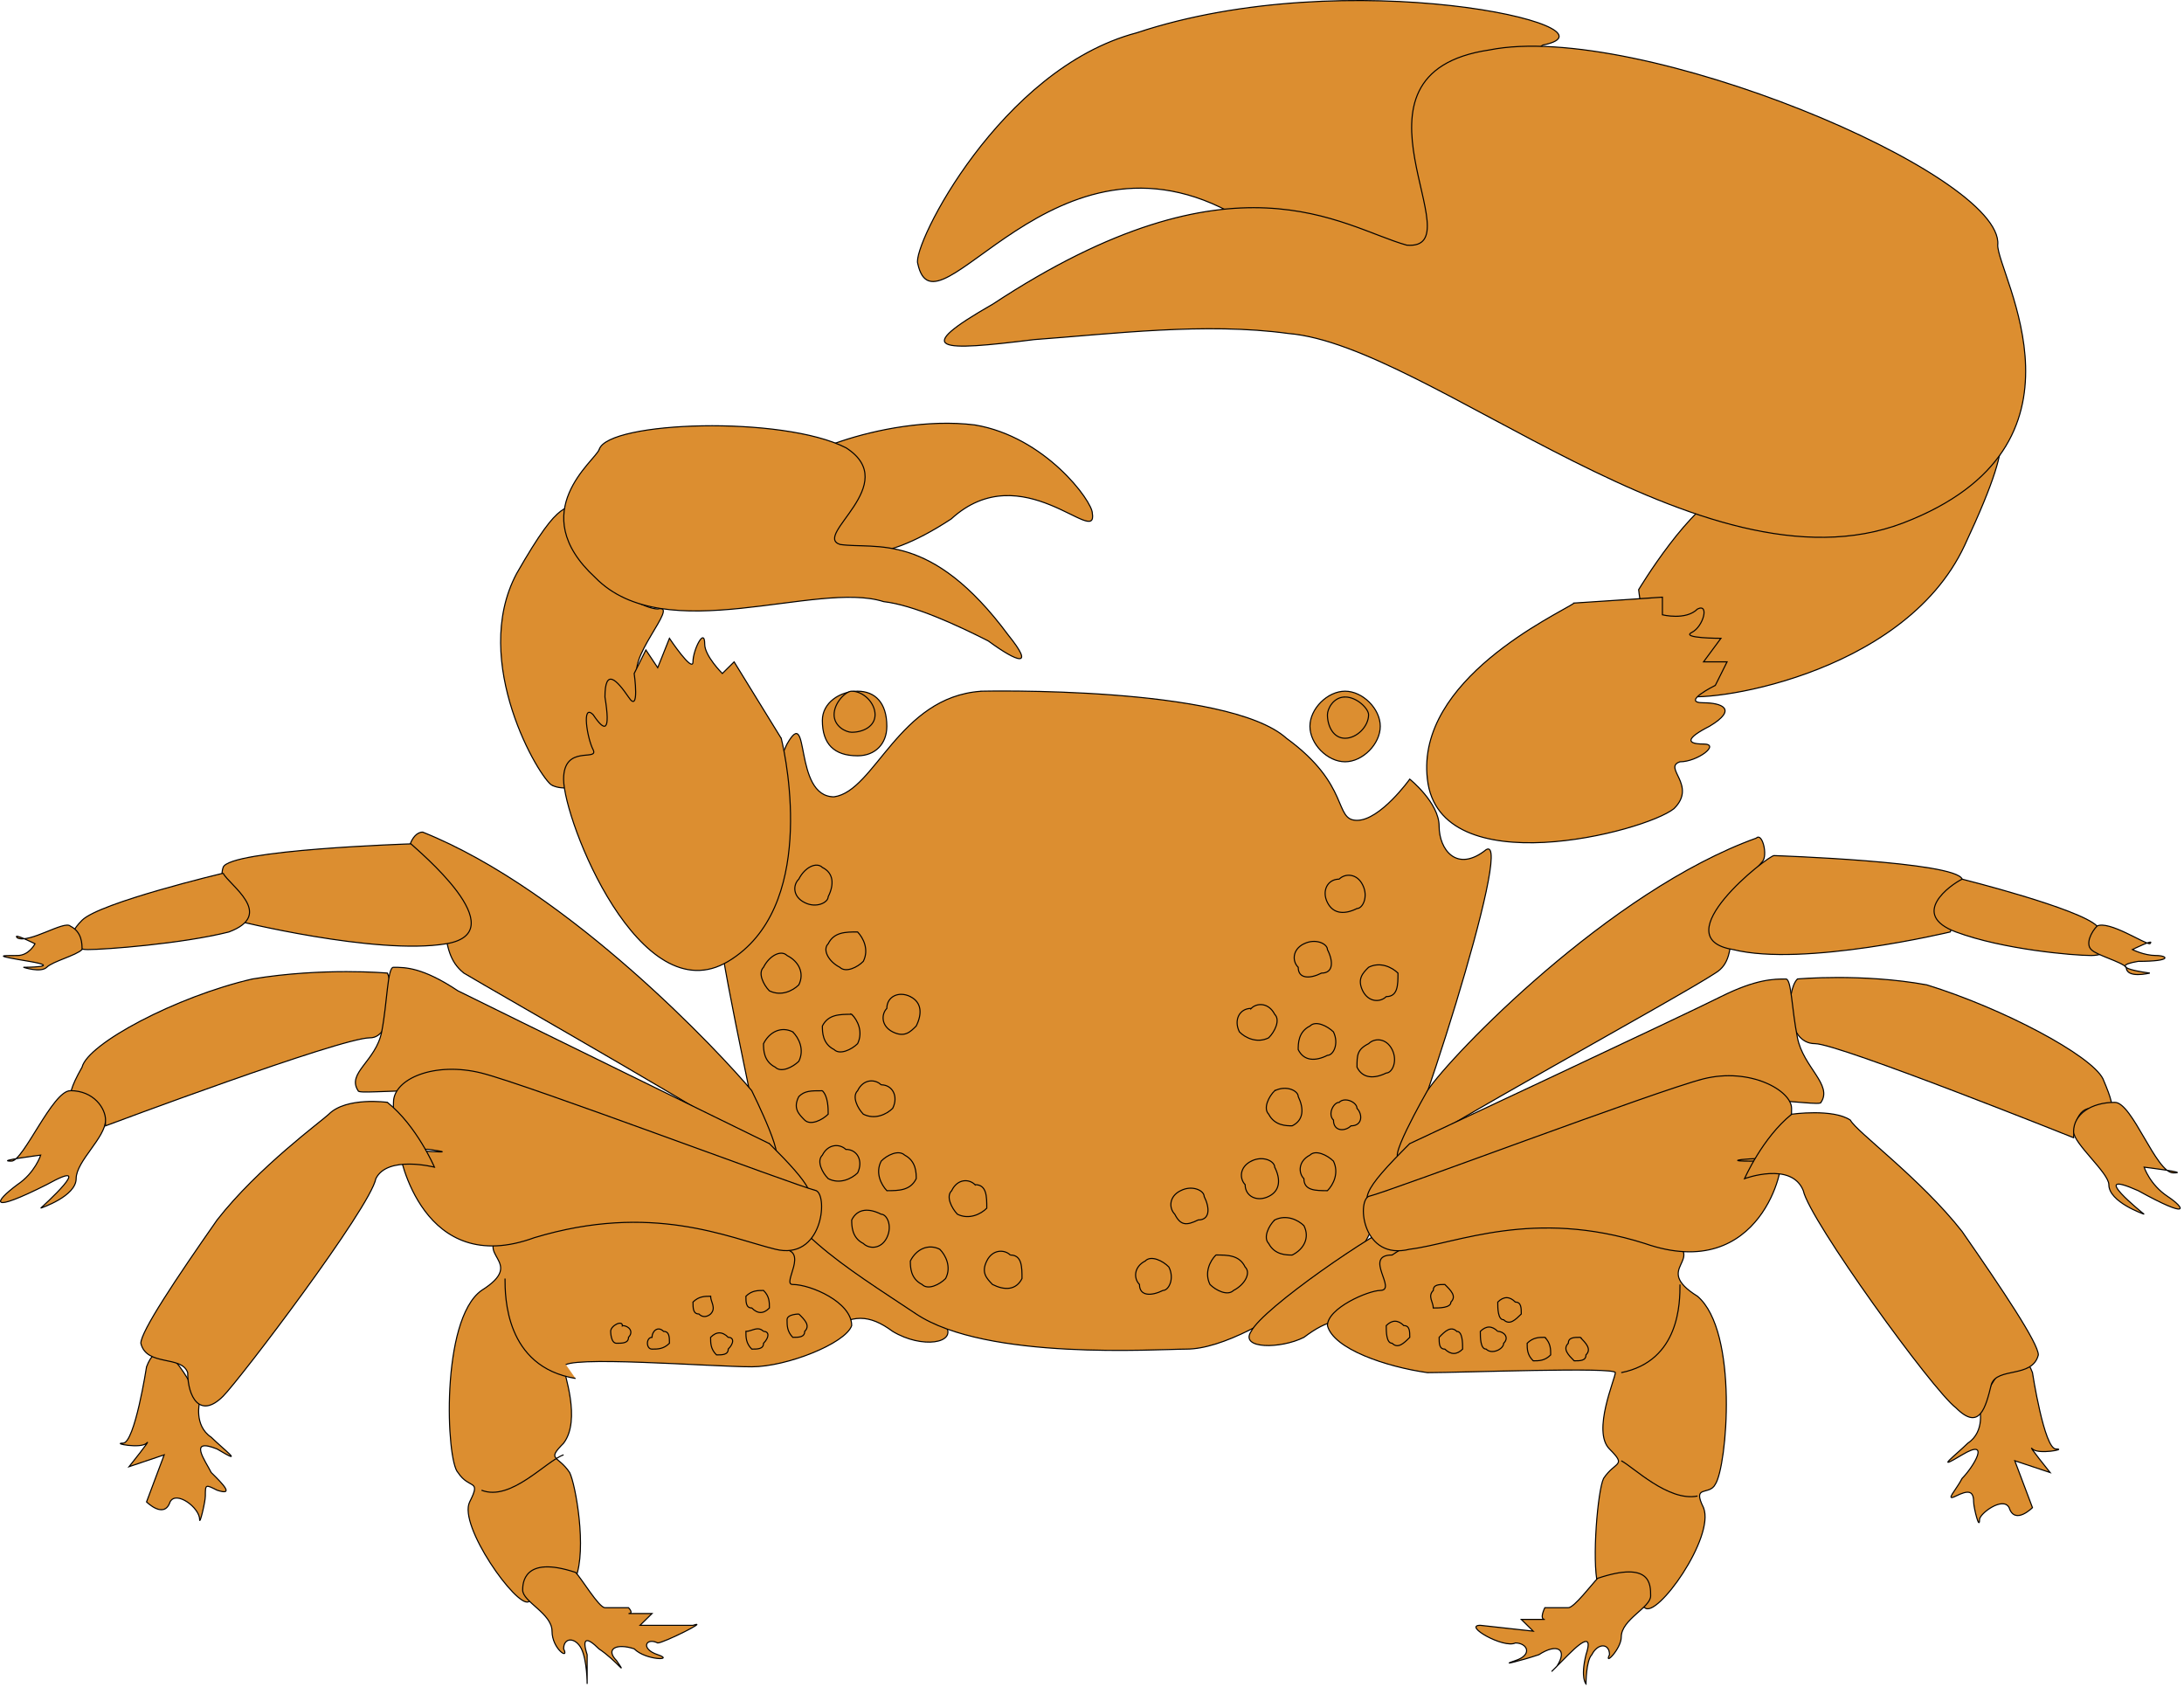 
        <svg xmlns:rdf="http://www.w3.org/1999/02/22-rdf-syntax-ns#" xmlns="http://www.w3.org/2000/svg" xmlns:cc="http://creativecommons.org/ns#" xmlns:xlink="http://www.w3.org/1999/xlink" xmlns:dc="http://purl.org/dc/elements/1.1/" x="0px" y="0px" width="501" height="387" viewBox="0 0 501 387" xml:space="preserve">
            <title>Uca spp. (Fiddler Crab) 2</title>
            <desc xmlns:ian_image_library="https://ian.umces.edu/media-library/">
                <ian_image_library:title>Uca spp. (Fiddler Crab) 2</ian_image_library:title>
                <ian_image_library:descr>Illustration of a fiddler crab (Uca spp.)</ian_image_library:descr>
                <ian_image_library:scene>
                    <ian_image_library:contains>Crustacean, Mud, crab, Arthropoda, Crustacea, Malacostraca, Eumalacostraca, Decapoda, Brachyura, Ocypodidae, Ucinae, Uca</ian_image_library:contains>
                    <ian_image_library:when>2003-01-02</ian_image_library:when>
                </ian_image_library:scene>
            </desc>
            
 <defs></defs>
 <path stroke="#000" stroke-width=".25" d="m157.61 290.63s17.534-13.498 24.239-12.113c6.793 2.638 32.366 21.52 35.068 25.557 2.696 4.053-5.397 5.394-12.143 1.327-5.384-3.989-9.4-3.989-14.792 0-5.4 2.72-29.67-9.4-32.38-14.78z" fill="#DC8E30"/>
 <path stroke="#000" stroke-width=".25" d="m184.49 106.93c-8.046 0 17.527-12.113 39.111-9.461 16.18 2.692 26.975 17.517 26.975 20.253 1.307 8.06-16.18-13.528-32.373 1.321-35.03 22.92-30.98-12.11-33.72-12.11z" fill="#DC8E30"/>
 <path stroke="#000" stroke-width=".25" d="m225.01 158.55s56.599-1.341 70.097 10.795c14.798 10.792 10.781 18.828 16.18 18.828 5.343 0 12.103-9.451 12.103-9.451s6.738 5.395 6.738 10.792c0 5.384 4.05 10.782 10.789 5.384 6.704-4.023-17.527 71.451-22.926 79.541-4.043 8.046-4.043 13.444-14.839 20.203-10.748 8.086-22.925 14.825-30.991 14.825-6.725 0-45.803 2.692-61.989-8.056-16.159-10.782-32.325-20.257-35.027-35.062-2.696-14.815-10.782-49.863-10.782-59.317 0-9.387 2.689-22.915 2.689-22.915s8.093 2.736 8.093 6.759c1.348 4.023 1.348-12.153 5.397-20.212 5.391-9.461 1.307 12.113 10.789 12.113 9.4-1.3 14.8-22.88 33.68-24.21z" fill="#DC8E30"/>
 <path stroke="#000" stroke-width=".25" d="m196.73 158.55c4.002 0 6.705 2.651 6.705 8.049 0 4.064-2.703 6.77-6.705 6.77-5.397 0-8.086-2.706-8.086-8.1-.01-4.07 4-6.72 8.08-6.72z" fill="#DC8E30"/>
 <path stroke="#000" stroke-width=".25" d="m195.38 158.55c2.662 0 5.357 2.651 5.357 5.397 0 2.651-2.695 4.023-5.357 4.023-1.361 0-4.043-1.372-4.043-4.023-.01-2.75 2.68-5.4 4.04-5.4z" fill="#DC8E30"/>
 <path stroke="#000" stroke-width=".25" d="m126.63 180.14c-2.736-1.416-18.892-28.323-8.13-48.556 10.792-18.872 10.792-13.477 16.187-17.531 2.695-1.341 0 9.451 2.695 16.176 2.702 5.398 10.782 9.465 13.498 9.465 5.384-1.365-8.1 12.123-4.057 16.166 2.743 5.344-4.043 20.203-4.043 20.203s-10.75 6.71-16.15 4.07z" fill="#DC8E30"/>
 <path stroke="#000" stroke-width=".25" d="m137.46 103.08c2.045-6.461 42.078-7.823 56.639-.349 12.963 8.344-7.795 20.125-1.388 22.16 8.114 1.192 20.833-3.204 38.617 20.829 6.088 7.544 2.235 6.332-4.619 1.307-7.314-3.715-17.155-8.236-24.022-9.025-15.38-4.906-50.131 10.877-66.141-5.523-16.38-15.1.09-26.84.91-29.4z" fill="#DC8E30"/>
 <path stroke="#000" stroke-width=".25" d="m172.45 250.19c-6.746-8.121-41.773-45.83-75.483-59.318-2.703 0-4.013 5.388-2.703 5.388 10.792 13.495 5.395 21.55 12.133 26.948 6.749 4.067 66.053 37.764 70.096 41.756 5.35 4.07-4.05-14.78-4.05-14.78z" fill="#DC8E30"/>
 <path stroke="#000" stroke-width=".25" d="m94.265 193.57s-41.766 1.331-43.077 5.397c-1.392 4.033 2.651 12.123 2.651 12.123s32.379 8.09 48.515 5.398c16.15-2.71-6.734-21.59-8.085-22.92z" fill="#DC8E30"/>
 <path stroke="#000" stroke-width=".25" d="m51.188 200.3s-28.32 6.735-32.366 10.792c-4.087 4.057-2.702 6.725 1.311 6.725 4.077 0 21.574-1.327 32.366-4.033 10.781-4.03 0-10.79-1.311-13.49z" fill="#DC8E30"/>
 <path stroke="#000" stroke-width=".25" d="m88.867 223.21s-14.795-1.331-30.971 1.351c-17.5 4.046-37.764 14.839-39.074 20.233-5.395 9.441-1.351 8.06 1.311 8.06 4.077 0 4.077 5.395 4.077 5.395s53.875-20.189 60.655-20.189c5.397.01 5.397-12.14 4.002-14.84z" fill="#DC8E30"/>
 <path stroke="#000" stroke-width=".25" d="m16.12 250.19c-4.047 0-10.751 16.156-13.488 16.156-4.043 0 6.708-1.381 6.708-1.381s-1.31 4.074-5.354 6.769c-5.398 4.023-6.749 6.779 6.735 0 12.146-6.769-1.382 5.395-1.382 5.395s8.131-2.692 8.131-6.77c0-4.013 6.739-9.387 6.739-13.43 0-2.7-2.695-6.75-8.089-6.75z" fill="#DC8E30"/>
 <path stroke="#000" stroke-width=".25" d="m16.12 212.42c-1.385-1.331-9.441 4.067-12.133 2.726-1.354-1.364 4.043 1.341 4.043 1.341s-1.352 2.692-4.043 2.692c-4.013 0-5.398 0 2.692 1.341 8.056 1.361-1.31 1.361-1.31 1.361s3.972 1.331 5.354 0c1.351-1.361 6.749-2.702 8.1-4.067-.001-1.32-.001-4.03-2.703-5.39z" fill="#DC8E30"/>
 <path stroke="#000" stroke-width=".25" d="m181.85 294.64c4.084 0 13.525 4.033 13.525 9.431-1.361 4.053-14.832 9.451-22.925 9.451-9.441 0-43.158-2.726-43.158 0 0 1.341 4.087 12.123 0 17.518-4.002 4.037-1.311 2.682 1.385 6.739 1.351 2.692 4.009 17.531 1.351 24.246-2.736 6.749 0 4.043-6.739 1.351-8.1-1.351 0 1.341-4.053 4.047-2.736 1.351-16.18-17.511-13.498-22.905 2.716-5.398 0-2.686-2.682-6.739-2.703-2.702-4.043-35.052 5.397-41.767 10.782-6.769-2.716-8.13 5.395-13.528 1.341-1.331 43.118-10.748 63.354 4.067 6.73 0-.01 8.09 2.64 8.09z" fill="#DC8E30"/>
 <path stroke="#000" stroke-width=".25" d="m179.2 169.35l-10.795-17.531-2.703 2.672s-4.043-4.023-4.043-6.719c0-4.074-2.695 1.321-2.695 4.047 0 2.672-5.398-5.398-5.398-5.398l-2.688 6.739-2.716-4.067-2.682 5.398s1.341 9.461-1.307 5.394c-2.75-4.023-5.398-6.725-5.398 0 1.307 8.09 0 8.09-2.702 4.067-2.695-2.746-1.388 5.398 0 8.046 1.307 2.746-6.783-1.331-6.783 6.729 0 9.451 17.531 53.94 37.761 41.797 20.21-12.13 13.5-45.79 12.16-51.18z" fill="#DC8E30"/>
 <path stroke="#000" stroke-width=".25" d="m176.49 262.33s-63.347-31.015-71.437-35.048c-8.09-5.398-12.103-5.398-14.795-5.398-1.395 0-1.395 8.08-2.702 14.815-1.341 6.749-8.09 9.441-5.398 13.498 0 1.341 24.236-2.726 43.128 4.043 17.49 5.344 51.204 25.601 57.956 22.895 5.4-1.38 2.7-5.4-6.75-14.81z" fill="#DC8E30"/>
 <path stroke="#000" stroke-width=".25" d="m187.25 273.12c-5.398-1.382-66.012-24.276-76.794-26.982-10.795-2.692-20.192 1.331-20.192 6.718 0 4.077-1.395 10.792 8.09 10.792 9.387 1.321-5.398 0-6.779 0 0 1.321 5.395 29.63 31.015 20.253 26.979-8.141 44.465 0 55.261 2.651 10.79 2.69 12.13-12.11 9.4-13.43z" fill="#DC8E30"/>
 <path stroke="#000" stroke-width=".25" d="m115.85 293.28c0 4.067 0 20.247 16.18 22.918" fill="#DC8E30"/>
 <path stroke="#000" stroke-width=".25" d="m129.29 333.72c-4.002 1.355-12.103 10.796-18.838 8.11" fill="#DC8E30"/>
 <path stroke="#000" stroke-width=".25" d="m132.03 360.68c1.351 1.351 5.354 8.1 6.749 8.1h5.398s1.307 1.341 0 1.341h5.391l-2.743 2.702h12.144c4.043-1.351-6.746 4.046-8.086 4.046-2.716-1.354-4.057 1.352 0 2.692 4.043 1.352-2.716 1.352-5.398-1.341-4.057-1.352-6.705 0-4.057 2.692 2.75 4.043 0 0-4.043-2.692-2.695-2.706-4.002-2.706-2.695 1.341v6.705s0-5.354-1.307-8.046c-1.351-2.706-4.087-2.706-4.087 0 1.385 2.692-2.662 0-2.662-4.057 0-4.043-6.735-6.735-6.735-9.441.02-1.33.02-8.08 12.15-4.03z" fill="#DC8E30"/>
 <path stroke="#000" stroke-width=".25" d="m33.616 313.52s-2.702 17.518-5.394 17.518c-2.706 0 4.087 1.341 5.394 0 1.385-1.361-4.013 5.397-4.013 5.397l8.06-2.716-4.047 10.796s4.047 4.043 5.398 0c1.381-2.686 6.779 1.317 6.779 4.043 0 1.351 1.311-4.043 1.311-5.397 0-2.692 0-2.692 2.692-1.331 4.043 1.331 1.392-1.361-1.341-4.053-1.351-2.702-5.398-8.1 1.341-5.398 6.749 4.057 1.392 0-1.341-2.702-4.057-2.692-2.662-8.09-2.662-8.09s-8.13-18.86-12.177-8.07z" fill="#DC8E30"/>
 <path stroke="#000" stroke-width=".25" d="m88.867 252.86s-9.397-1.321-13.444 2.723c-1.351 1.354-16.187 12.146-25.627 24.259-9.4 13.44-17.487 25.563-17.487 28.289 1.307 5.397 9.397 2.672 10.748 6.739 0 5.394 2.736 10.782 8.131 5.394 4.002-4.063 33.676-43.127 35.031-49.897 2.648-5.394 13.44-2.638 13.44-2.638s-4.043-9.47-10.792-14.86z" fill="#DC8E30"/>
 <path stroke="#000" stroke-width=".25" d="m347.62 291.95s-18.834-14.815-25.586-12.109c-6.746 2.648-32.326 20.199-35.028 25.563-2.695 4.067 6.746 4.067 12.103 1.365 5.398-4.037 9.441-5.354 14.839-1.365 5.41 4.07 29.64-8.06 33.68-13.45z" fill="#DC8E30"/>
 <path stroke="#000" stroke-width=".25" d="m308.55 158.55c-4.043 0-8.06 4.026-8.06 8.049 0 4.064 4.017 8.141 8.06 8.141s8.079-4.077 8.079-8.141c0-4.02-4.03-8.05-8.08-8.05z" fill="#DC8E30"/>
 <path stroke="#000" stroke-width=".25" d="m308.55 159.88c-2.662 0-4.043 2.696-4.043 4.067 0 2.651 1.381 5.398 4.043 5.398 2.736 0 5.397-2.747 5.397-5.398 0-1.37-2.66-4.07-5.4-4.07z" fill="#DC8E30"/>
 <path stroke="#000" stroke-width=".25" d="m327.44 250.19c5.397-8.121 41.773-45.83 75.45-57.943 1.388-1.375 2.688 4.013 1.388 5.395-10.788 12.113-4.084 21.533-10.788 25.566-8.101 5.397-67.432 37.764-71.447 41.756-5.41 4.07 5.4-14.78 5.4-14.78z" fill="#DC8E30"/>
 <path stroke="#000" stroke-width=".25" d="m406.94 196.26s41.76 1.382 43.161 5.395c1.308 4.033-2.735 12.123-2.735 12.123s-33.694 8.1-49.826 4.033c-16.18-2.66 8.04-21.55 9.41-21.55z" fill="#DC8E30"/>
 <path stroke="#000" stroke-width=".25" d="m450.1 201.66s26.928 6.739 30.958 10.762c5.404 4.067 2.709 6.759-1.335 6.759-4.043 0-20.229-1.365-31.024-5.397-10.75-4.02-1.34-10.78 1.4-12.12z" fill="#DC8E30"/>
 <path stroke="#000" stroke-width=".25" d="m412.33 224.56s14.832-1.351 29.657 1.351c17.5 5.398 37.729 16.159 40.426 21.554 4.043 9.465 1.348 6.769-2.696 6.769-4.043 0-4.043 6.739-4.043 6.739s-53.909-21.574-59.301-21.574c-6.71 0-6.71-12.12-4.05-14.84z" fill="#DC8E30"/>
 <path stroke="#000" stroke-width=".25" d="m485.12 252.86c4.043 0 9.44 16.187 13.437 16.187 4.084 0-6.705-1.317-6.705-1.317s1.308 4.013 5.398 6.715c4.05 2.692 5.391 5.398-6.753-1.32-12.136-5.395 1.354 5.397 1.354 5.397s-8.093-2.756-8.093-6.779c0-2.695-8.087-9.411-8.087-12.157 0-4 4.04-6.72 9.44-6.72z" fill="#DC8E30"/>
 <path stroke="#000" stroke-width=".25" d="m481.05 212.42c2.709-1.331 10.802 4.067 12.109 4.067 1.401-1.341-3.996 1.327-3.996 1.327s2.688 1.365 5.397 1.365c2.689 0 3.996 1.341-4.063 1.341-8.086 1.361 2.662 2.692 2.662 2.692s-5.398 1.351-5.398-1.331c-1.307-1.361-6.711-2.702-8.046-4.067-1.35-1.32.01-4.03 1.34-5.39z" fill="#DC8E30"/>
 <path stroke="#000" stroke-width=".25" d="m316.63 296.01c-2.682 0-12.122 4.023-12.122 8.06 1.381 5.394 13.483 9.451 22.925 10.792 8.086 0 43.117-1.341 43.117 0 0 1.331-5.394 13.474-1.344 17.517 4.053 4.057 1.344 2.696-1.348 6.739-1.354 2.712-2.702 18.862-1.354 24.256 2.702 6.739 0 4.047 6.755 1.341 8.087-1.341 0 2.706 4.044 4.057 2.688 2.692 16.18-16.169 13.478-22.939-2.689-5.364 1.354-2.671 2.702-5.364 2.695-4.033 5.384-35.072-4.084-43.128-10.755-6.715 2.736-8.1-6.705-13.443-1.348 0-41.776-10.782-63.348 3.982-6.77-.01 1.32 8.12-2.74 8.12z" fill="#DC8E30"/>
 <path stroke="#000" stroke-width=".25" d="m323.39 262.33s63.347-29.664 71.379-33.717c8.114-4.046 12.164-4.046 14.9-4.046 1.307 0 1.307 6.749 2.661 13.498 1.334 6.735 8.127 10.782 5.397 14.795 0 1.381-24.245-4.013-43.134 2.723-18.879 5.397-52.559 24.259-57.964 22.938-5.35-2.76-4.04-5.4 6.75-16.19z" fill="#DC8E30"/>
 <path stroke="#000" stroke-width=".25" d="m313.95 274.44c5.397-1.32 66.043-24.246 76.832-26.972 10.781-2.672 20.195 2.726 20.195 6.769 0 4.013 0 12.113-9.414 12.113-9.427 0 6.726-1.381 6.726 0 1.382 0-4.017 28.292-30.984 18.882-25.591-8.1-43.125 0-53.913 1.32-10.81 2.69-12.12-10.79-9.46-12.11z" fill="#DC8E30"/>
 <path stroke="#000" stroke-width=".25" d="m385.38 294.64c0 4.033 0 17.518-13.478 20.223" fill="#DC8E30"/>
 <path stroke="#000" stroke-width=".25" d="m371.91 335.08c2.689 1.361 10.789 9.441 17.494 8.086" fill="#DC8E30"/>
 <path stroke="#000" stroke-width=".25" d="m466.24 314.86s2.688 17.517 5.391 17.517c2.695 0-4.043 1.341-5.391 0s4.043 5.398 4.043 5.398l-8.1-2.702 4.057 10.758s-4.057 4.077-5.357 0c-1.389-2.671-6.786 1.385-6.786 2.726 0 2.672-1.354-2.726-1.354-4.043 0-2.686-1.334-2.686-4.043-1.354-2.695 1.354 0-1.331 1.401-4.043 2.642-2.682 6.705-9.441 0-5.398-6.752 4.057-1.401 0 1.308-2.682 4.084-2.702 2.688-8.1 2.688-8.1s8.08-18.89 12.14-8.1z" fill="#DC8E30"/>
 <path stroke="#000" stroke-width=".25" d="m410.98 255.58s9.481-1.341 13.484 1.354c1.348 2.648 16.139 13.43 25.634 25.553 9.394 13.528 17.487 25.641 17.487 28.313-1.348 5.397-9.448 2.726-10.782 6.759-1.313 5.384-2.709 10.782-8.106 5.384-5.351-4.023-33.633-43.104-35.028-49.822-2.688-6.77-13.478-2.757-13.478-2.757s4.09-9.37 10.8-14.77z" fill="#DC8E30"/>
 <path stroke="#000" stroke-width=".25" d="m202.13 278.52c1.307 0 2.648 2.638 1.307 5.384-1.307 2.651-4.043 2.651-5.398 1.331-2.662-1.331-2.662-4.077-2.662-5.395 1.35-2.71 4.01-2.71 6.75-1.32z" fill="#DC8E30"/>
 <path stroke="#000" stroke-width=".25" d="m194.02 263.65c2.716 0 4.023 2.702 2.716 5.395-1.354 1.32-4.084 2.695-6.746 1.32-1.341-1.32-2.736-4.013-1.341-5.394 1.33-2.64 4-2.64 5.37-1.32z" fill="#DC8E30"/>
 <path stroke="#000" stroke-width=".25" d="m207.53 264.97c2.648 1.381 2.648 4.074 2.648 5.394-1.341 2.757-4.043 2.757-6.738 2.757-1.307-1.382-2.703-4.077-1.307-6.77 1.31-1.38 4-2.7 5.4-1.38z" fill="#DC8E30"/>
 <path stroke="#000" stroke-width=".25" d="m188.64 250.19c1.341 1.341 1.341 4.043 1.341 5.384-1.341 1.354-4.05 2.672-5.397 1.354-1.341-1.354-2.736-2.696-1.341-5.398 1.35-1.33 2.7-1.33 5.4-1.33z" fill="#DC8E30"/>
 <path stroke="#000" stroke-width=".25" d="m202.13 248.84c2.648 0 4.002 2.692 2.648 5.394-1.341 1.341-4.043 2.696-6.739 1.341-1.307-1.341-2.662-4.043-1.307-5.384 1.31-2.72 4-2.72 5.4-1.35z" fill="#DC8E30"/>
 <path stroke="#000" stroke-width=".25" d="m181.85 236.7c1.395 1.364 2.736 4.057 1.395 6.749-1.395 1.351-4.043 2.692-5.397 1.351-2.702-1.351-2.702-4.043-2.702-5.394 1.35-2.71 4.06-4.05 6.71-2.71z" fill="#DC8E30"/>
 <path stroke="#000" stroke-width=".25" d="m195.38 232.66c1.354 1.341 2.662 4.033 1.354 6.739-1.354 1.351-4.084 2.671-5.397 1.351-2.689-1.351-2.689-4.057-2.689-5.398 1.34-2.69 4.01-2.69 6.74-2.69z" fill="#DC8E30"/>
 <path stroke="#000" stroke-width=".25" d="m180.54 219.18c2.702 1.341 4.043 4.033 2.702 6.735-1.395 1.365-4.043 2.695-6.752 1.365-1.348-1.365-2.689-4.067-1.348-5.398 1.35-2.7 4.06-4.07 5.4-2.7z" fill="#DC8E30"/>
 <path stroke="#000" stroke-width=".25" d="m223.66 271.74c2.702 0 2.702 2.702 2.702 5.395-1.348 1.385-4.083 2.706-6.745 1.385-1.307-1.385-2.696-4.077-1.307-5.397 1.31-2.76 3.97-2.76 5.35-1.38z" fill="#DC8E30"/>
 <path stroke="#000" stroke-width=".25" d="m231.76 287.88c2.682 0 2.682 2.746 2.682 5.394-1.375 2.736-4.037 2.736-6.766 1.365-1.314-1.365-2.662-2.695-1.314-5.397 1.31-2.69 4.04-2.69 5.4-1.36z" fill="#DC8E30"/>
 <path stroke="#000" stroke-width=".25" d="m208.83 228.61c2.689 1.352 2.689 4.054 1.341 6.746-1.341 1.341-2.648 2.706-5.397 1.341-2.648-1.341-2.648-4.033-1.341-5.384.01-2.71 2.7-4.04 5.4-2.71z" fill="#DC8E30"/>
 <path stroke="#000" stroke-width=".25" d="m196.73 213.78c1.307 1.364 2.662 4.033 1.307 6.738-1.307 1.361-4.023 2.692-5.391 1.361-2.662-1.361-4.002-4.067-2.662-5.394 1.34-2.71 4.03-2.71 6.74-2.71z" fill="#DC8E30"/>
 <path stroke="#000" stroke-width=".25" d="m188.64 198.97c2.689 1.331 2.689 4.033 1.341 6.726 0 1.341-2.736 2.706-5.397 1.341-2.736-1.341-2.736-4.033-1.341-5.374 1.35-2.7 4.01-4.02 5.4-2.7z" fill="#DC8E30"/>
 <path stroke="#000" stroke-width=".25" d="m215.57 286.55c1.348 1.331 2.736 4.077 1.348 6.725-1.348 1.365-4.009 2.736-5.397 1.365-2.689-1.365-2.689-4.013-2.689-5.397 1.34-2.69 4.08-4.01 6.74-2.69z" fill="#DC8E30"/>
 <path stroke="#000" stroke-width=".25" d="m292.41 279.84c-1.381 1.317-2.695 4.063-1.381 5.395 1.381 2.651 4.084 2.651 5.391 2.651 2.695-1.331 4.077-3.982 2.695-6.729-1.32-1.32-4.01-2.64-6.71-1.32z" fill="#DC8E30"/>
 <path stroke="#000" stroke-width=".25" d="m300.49 264.97c-2.688 1.381-2.688 4.074-1.382 5.394 0 2.757 2.695 2.757 5.398 2.757 1.381-1.382 2.688-4.077 1.381-6.77-1.38-1.38-4.08-2.7-5.4-1.38z" fill="#DC8E30"/>
 <path stroke="#000" stroke-width=".25" d="m287.01 266.35c-2.695 1.375-2.695 4.013-1.382 5.388 0 2.702 2.736 4.023 5.398 2.702 2.729-1.32 2.729-4.077 1.381-6.715 0-1.37-2.7-2.75-5.4-1.37z" fill="#DC8E30"/>
 <path stroke="#000" stroke-width=".25" d="m307.2 252.86c-1.308 0-2.688 2.723-1.308 4.077 0 2.648 2.662 2.648 4.017 1.317 2.688 0 2.688-2.672 1.382-4.013 0-1.39-2.74-2.71-4.09-1.39z" fill="#DC8E30"/>
 <path stroke="#000" stroke-width=".25" d="m292.41 250.19c-1.381 1.341-2.695 4.043-1.381 5.384 1.381 2.672 4.084 2.672 5.391 2.672 2.695-1.317 2.695-4.013 1.389-6.715-.01-1.33-2.7-2.68-5.4-1.33z" fill="#DC8E30"/>
 <path stroke="#000" stroke-width=".25" d="m313.95 239.4c-2.661 1.351-2.661 2.671-2.661 5.394 1.307 2.672 4.002 2.672 6.704 1.341 1.354 0 2.696-2.692 1.354-5.384-1.35-2.69-4.05-2.69-5.39-1.35z" fill="#DC8E30"/>
 <path stroke="#000" stroke-width=".25" d="m300.49 235.36c-2.688 1.341-2.688 4.047-2.688 5.398 1.307 2.692 4.002 2.692 6.705 1.32 1.381 0 2.688-2.671 1.381-5.377-1.37-1.34-4.07-2.7-5.39-1.34z" fill="#DC8E30"/>
 <path stroke="#000" stroke-width=".25" d="m313.95 221.88c-1.354 1.331-2.661 2.682-1.354 5.398 1.354 2.682 4.036 2.682 5.397 1.331 2.696 0 2.696-2.695 2.696-5.397-1.35-1.33-4.07-2.69-6.75-1.33z" fill="#DC8E30"/>
 <path stroke="#000" stroke-width=".25" d="m270.83 273.12c-2.702 1.32-2.702 4.013-1.348 5.397 1.348 2.638 2.682 2.638 5.384 1.321 2.703 0 2.703-2.706 1.361-5.398.01-1.32-2.7-2.7-5.39-1.32z" fill="#DC8E30"/>
 <path stroke="#000" stroke-width=".25" d="m262.73 289.24c-2.689 1.385-2.689 4.033-1.341 5.397 0 2.702 2.696 2.702 5.398 1.372 1.341 0 2.695-2.736 1.341-5.384-1.34-1.39-4.05-2.75-5.4-1.39z" fill="#DC8E30"/>
 <path stroke="#000" stroke-width=".25" d="m287.01 231.31c-2.695 0-4.043 2.692-2.695 5.384 1.313 1.364 4.05 2.706 6.712 1.364 1.381-1.364 2.729-4.057 1.381-5.397-1.39-2.69-4.05-2.69-5.4-1.34z" fill="#DC8E30"/>
 <path stroke="#000" stroke-width=".25" d="m299.11 216.49c-2.695 1.327-2.695 4.033-1.307 5.394 0 2.682 2.688 2.682 5.35 1.331 2.736 0 2.736-2.692 1.355-5.398.01-1.32-2.69-2.66-5.39-1.32z" fill="#DC8E30"/>
 <path stroke="#000" stroke-width=".25" d="m307.2 201.66c-2.688 0-4.044 2.706-2.688 5.374 1.381 2.726 4.043 2.726 6.779 1.365 1.307 0 2.661-2.706 1.307-5.398-1.31-2.7-4.05-2.7-5.4-1.34z" fill="#DC8E30"/>
 <path stroke="#000" stroke-width=".25" d="m278.92 287.88c-1.354 1.361-2.696 4.063-1.354 6.759 1.354 1.372 4.043 2.702 5.397 1.372 2.661-1.372 4.043-4.067 2.661-5.384-1.32-2.75-4.02-2.75-6.71-2.75z" fill="#DC8E30"/>
 <path stroke="#000" stroke-width=".25" d="m322.04 304.07c1.354 0 1.354 1.327 1.354 2.692-1.354 1.361-2.702 2.702-4.044 1.361-1.354 0-1.354-2.726-1.354-4.053 1.35-1.34 2.69-1.34 4.04 0z" fill="#DC8E30"/>
 <path stroke="#000" stroke-width=".25" d="m334.18 305.4c1.341 0 1.341 2.726 1.341 4.067-1.341 1.331-2.688 1.331-4.083 0-1.308 0-1.308-1.341-1.308-2.702 1.31-1.37 2.7-2.7 4.05-1.37z" fill="#DC8E30"/>
 <path stroke="#000" stroke-width=".25" d="m331.44 294.64c1.395 1.372 2.742 2.702 1.395 4.033 0 1.361-2.702 1.361-4.043 1.361 0-1.361-1.354-2.692 0-4.023-.01-1.37 1.33-1.37 2.64-1.37z" fill="#DC8E30"/>
 <path stroke="#000" stroke-width=".25" d="m343.58 305.4c1.354 0 2.736 1.365 1.354 2.726 0 1.341-2.709 2.672-4.016 1.341-1.341 0-1.341-2.702-1.341-4.067 1.35-1.33 2.66-1.33 4.01 0z" fill="#DC8E30"/>
 <path stroke="#000" stroke-width=".25" d="m354.38 306.76c1.341 1.361 1.341 2.702 1.341 4.033-1.341 1.361-2.695 1.361-4.003 1.361-1.395-1.361-1.395-2.692-1.395-4.033 1.39-1.36 2.7-1.36 4.06-1.36z" fill="#DC8E30"/>
 <path stroke="#000" stroke-width=".25" d="m347.62 298.68c1.355 0 1.355 1.361 1.355 2.736-1.355 1.317-2.662 2.662-4.044 1.317-1.354 0-1.354-2.692-1.354-4.053 1.35-1.35 2.73-1.35 4.03-.01z" fill="#DC8E30"/>
 <path stroke="#000" stroke-width=".25" d="m362.5 306.76c1.313 1.361 2.655 2.702 1.313 4.033 0 1.361-1.313 1.361-2.709 1.361-1.341-1.361-2.688-2.692-1.341-4.033.01-1.36 1.35-1.36 2.74-1.36z" fill="#DC8E30"/>
 <path stroke="#000" stroke-width=".25" d="m183.25 301.41c1.341 1.317 2.689 2.662 1.341 3.989 0 1.365-1.341 1.365-2.736 1.365-1.307-1.365-1.307-2.692-1.307-4.037 0-1.31 2.71-1.31 2.71-1.31z" fill="#DC8E30"/>
 <path stroke="#000" stroke-width=".25" d="m175.15 296.01c1.348 1.331 1.348 2.662 1.348 4.023-1.348 1.375-2.689 1.375-4.043 0-1.348 0-1.348-1.361-1.348-2.692 1.34-1.33 2.69-1.33 4.04-1.33z" fill="#DC8E30"/>
 <path stroke="#000" stroke-width=".25" d="m175.15 305.4c1.348 0 1.348 1.365 0 2.726 0 1.341-1.341 1.341-2.696 1.341-1.348-1.341-1.348-2.702-1.348-4.067 1.35 0 2.7-1.33 4.05 0z" fill="#DC8E30"/>
 <path stroke="#000" stroke-width=".25" d="m167.05 306.76c1.354 0 1.354 1.361 0 2.702 0 1.331-1.348 1.331-2.689 1.331-1.354-1.331-1.354-2.672-1.354-4.033 1.35-1.36 2.69-1.36 4.04 0z" fill="#DC8E30"/>
 <path stroke="#000" stroke-width=".25" d="m152.22 305.4c1.348 0 1.348 1.365 1.348 2.726-1.348 1.341-2.688 1.341-4.002 1.341-1.402 0-1.402-2.702 0-2.702 0-1.37 1.31-2.7 2.65-1.37z" fill="#DC8E30"/>
 <path stroke="#000" stroke-width=".25" d="m163.01 297.34c0 1.331 1.354 2.692 0 4.067 0 0-1.348 1.317-2.688 0-1.354 0-1.354-1.375-1.354-2.736 1.35-1.33 2.69-1.33 4.04-1.33z" fill="#DC8E30"/>
 <path stroke="#000" stroke-width=".25" d="m142.78 304.07c1.395 0 2.702 1.327 1.395 2.692 0 1.361-1.395 1.361-2.75 1.361-1.341 0-1.341-2.726-1.341-2.726-.01-1.32 2.69-2.66 2.69-1.32z" fill="#DC8E30"/>
 <path stroke="#000" stroke-width=".25" d="m366.51 362.03c-1.348 1.351-5.398 6.749-6.739 6.749h-5.391s-1.354 2.692 0 2.692h-5.397l2.735 2.692-12.136-1.341c-4.058 0 5.356 5.398 8.045 4.046 2.696 0 4.091 2.692 0 4.044-4.043 1.351 1.355 0 5.398-1.352 4.084-2.692 6.745-1.341 4.084 2.702-2.729 2.692 0 0 2.661-2.702 4.05-4.047 5.392-4.047 4.05 0-1.313 5.395 0 6.705 0 6.705s0-5.354 1.342-6.705c1.348-2.692 4.05-2.692 4.05 0-1.348 2.702 2.698-1.341 2.698-4.047 0-4.043 6.739-6.735 6.739-9.44.01-2.69.01-8.09-12.13-4.04z" fill="#DC8E30"/>
 <path stroke="#000" stroke-width=".25" d="m354.23 10.275c18.946-4.098-44.712-18.957-93.495-2.747-31.249 8.239-51.566 48.864-50.205 52.931 4.077 19 31.228-35.282 73.293-10.856 86.69 36.677 63.69-39.294 70.4-39.328z" fill="#DC8E30"/>
 <path stroke="#000" stroke-width=".25" d="m386.01 159.47c4.05 2.052 50.503-3.982 64.672-34.371 14.161-30.28 6.068-24.222 6.068-34.344 0-6.014-10.112 6.075-20.237 10.122-10.111 2.042-20.223-4.047-22.18-6.058-4.043-8.09-10.111 18.201-18.212 18.201-8.086 2.012-20.223 22.234-20.223 22.234s2.02 20.24 10.11 24.22z" fill="#DC8E30"/>
 <path stroke="#000" stroke-width=".25" d="m458.28 56.183c1.408-16.264-82.652-51.516-116.62-44.726-36.646 5.408-2.716 46.128-18.964 44.777-14.927-4.162-39.382-23.084-94.924 13.508-18.997 10.856-12.251 10.856 9.495 8.154 17.602-1.267 39.254-4.013 58.298-1.395 32.576 2.702 94.901 61.018 140.99 43.466 46.07-17.68 21.65-56.933 21.71-63.787z" fill="#DC8E30"/>
 <path stroke="#000" stroke-width=".25" d="m361.11 138.33l20.24-1.351v4.047s5.391 1.351 8.053-1.331c2.736-1.365 1.382 4.002-1.308 5.374-2.709 1.351 6.678 1.351 6.678 1.351l-3.988 5.398h5.397l-2.695 5.394s-8.101 3.993-2.702 3.993c3.988 0 8.086 1.375 1.354 5.397-5.398 2.747-5.398 4.064-1.354 4.064 3.988 0-1.382 4.077-5.398 4.077-4.036 1.321 4.017 5.398-1.375 10.742-6.704 5.394-53.879 17.517-56.574-6.759-2.69-22.86 29.67-37.7 33.68-40.39z" fill="#DC8E30"/>
</svg>
